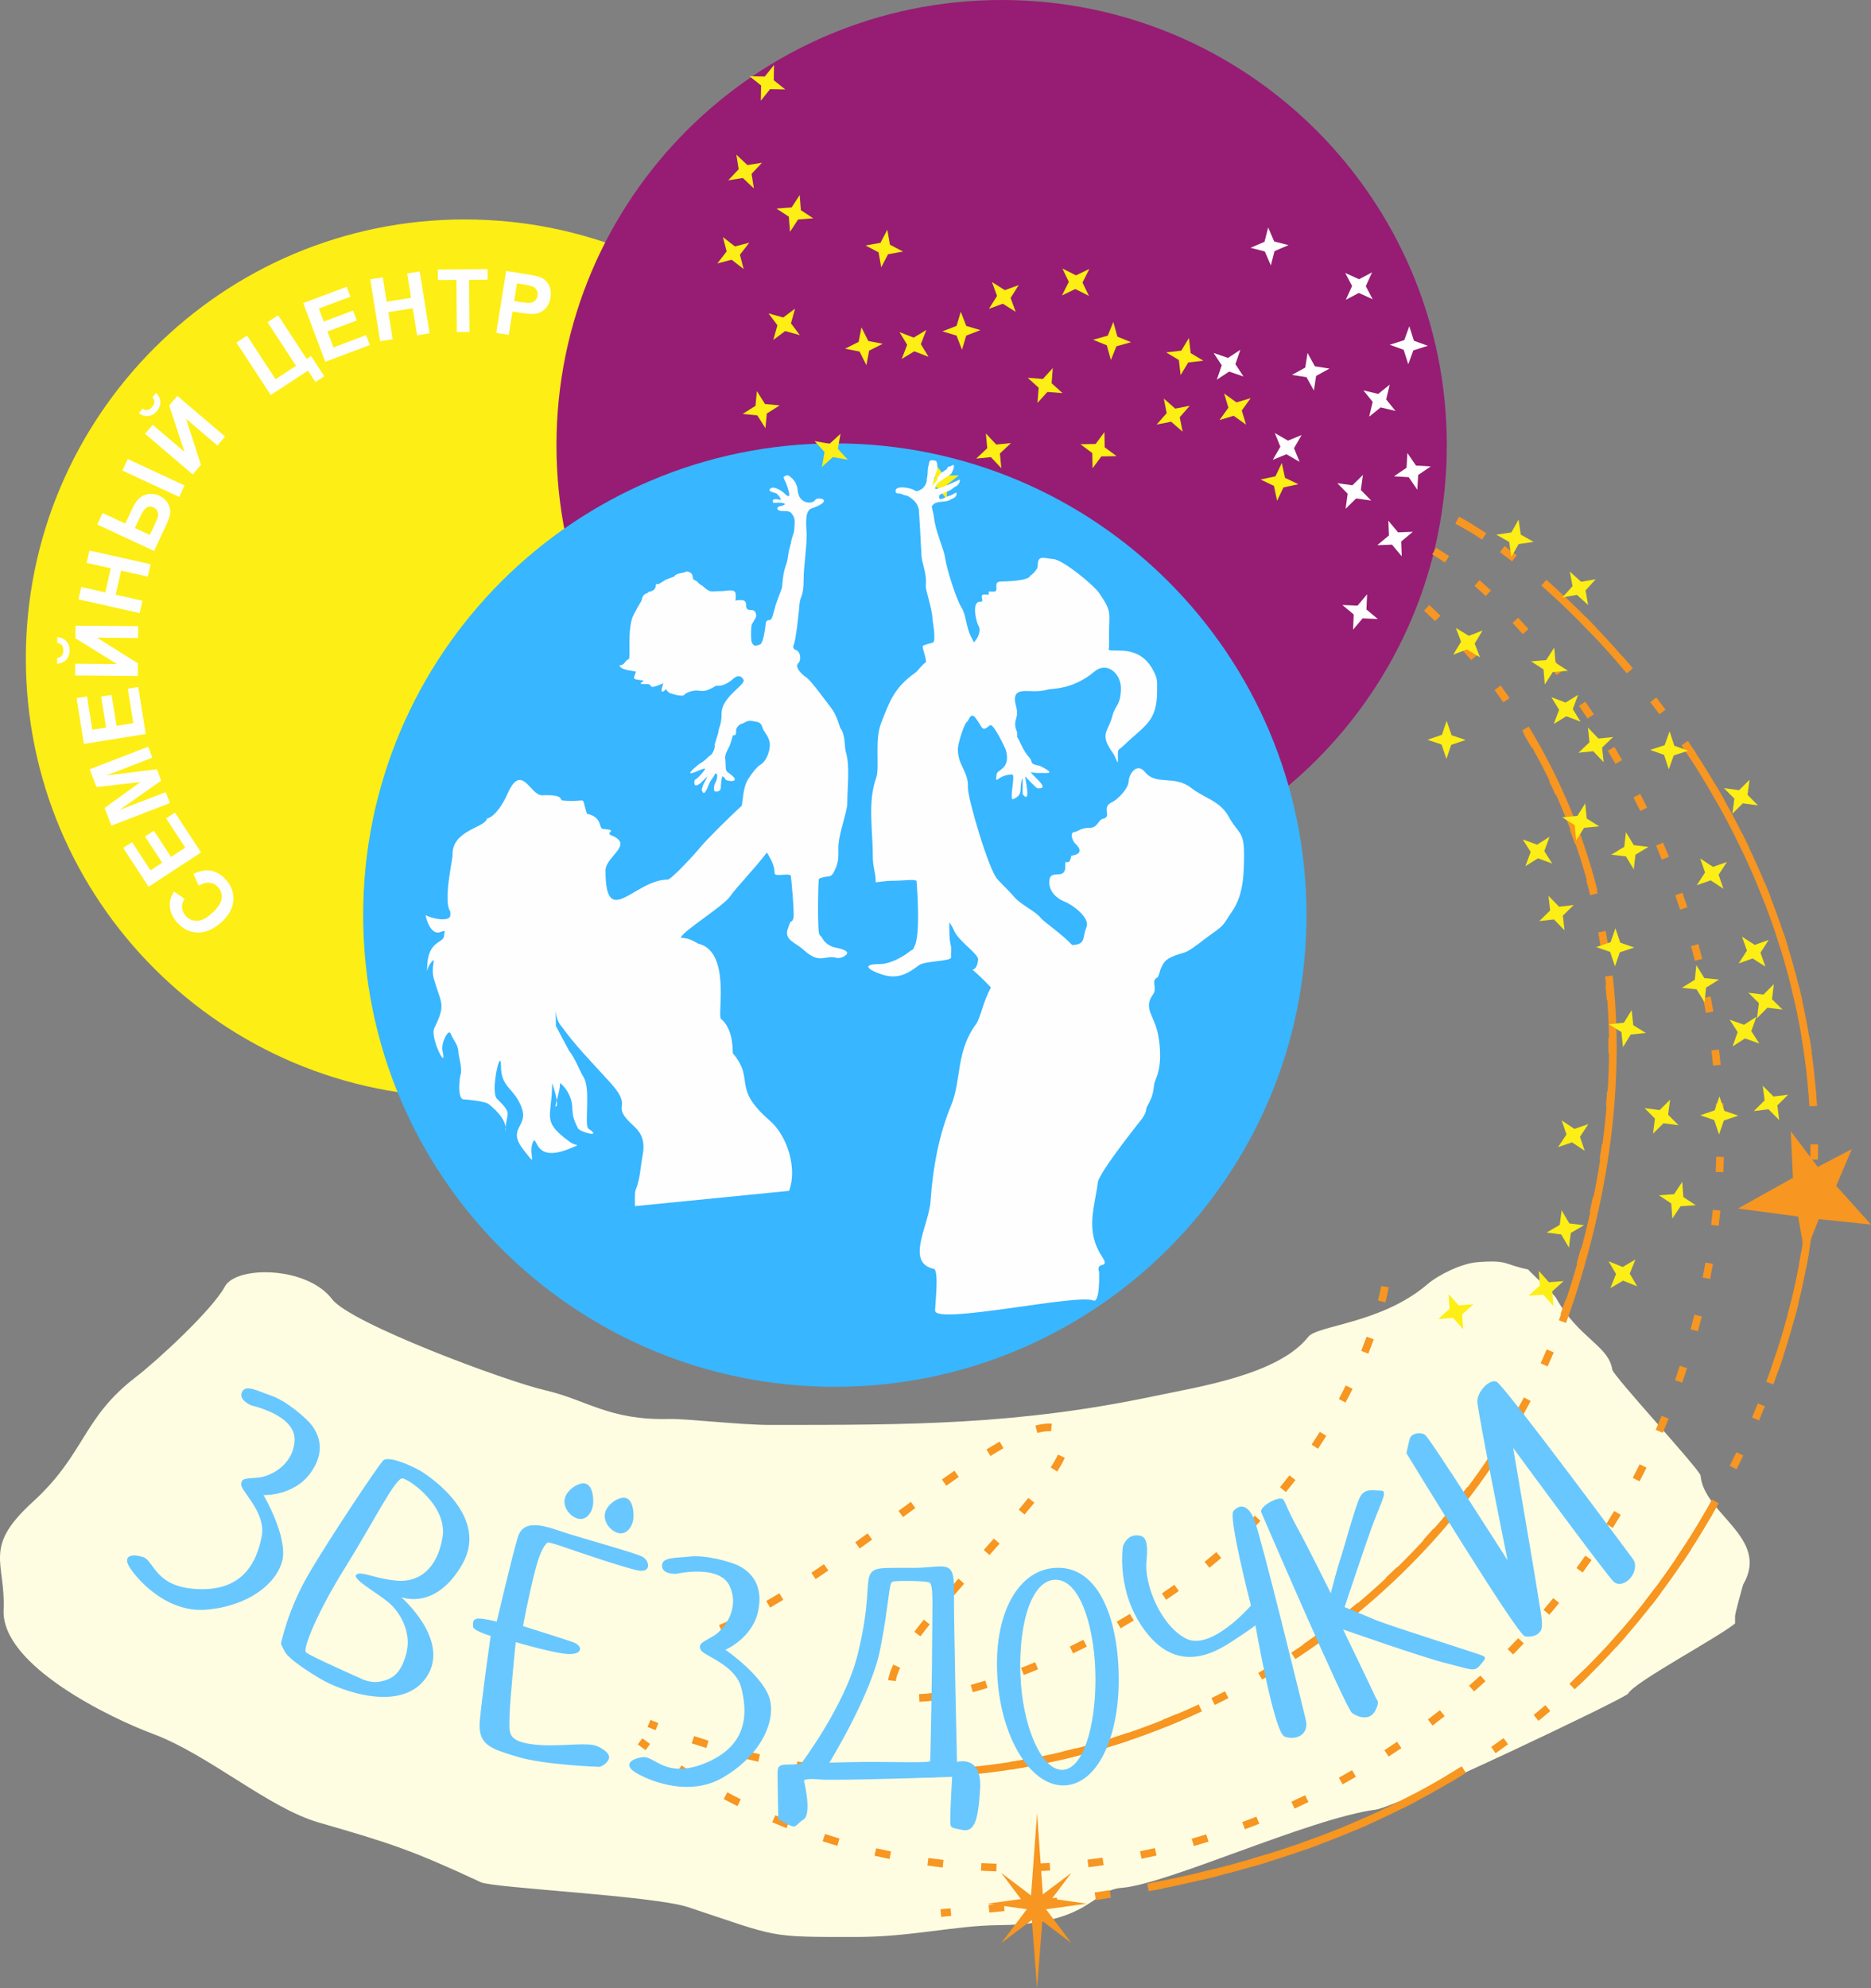 <?xml version="1.0" encoding="UTF-8"?> <svg xmlns="http://www.w3.org/2000/svg" xmlns:xlink="http://www.w3.org/1999/xlink" xmlns:xodm="http://www.corel.com/coreldraw/odm/2003" xml:space="preserve" width="3276.21mm" height="3481.3mm" version="1.1" style="shape-rendering:geometricPrecision; text-rendering:geometricPrecision; image-rendering:optimizeQuality; fill-rule:evenodd; clip-rule:evenodd" viewBox="0 0 68376.09 72656.42"><rect x="0" y="0" width="68376.09" height="72656.42" fill="#808080" stroke="none"/> <defs> <style type="text/css"> .fil8 {fill:#FEFEFE} .fil4 {fill:#38B6FF} .fil9 {fill:#68C7FF} .fil3 {fill:#961D73} .fil6 {fill:#F79621} .fil1 {fill:#FDEE15} .fil0 {fill:#FFFDE1} .fil7 {fill:white} .fil2 {fill:#FEFEFE;fill-rule:nonzero} .fil5 {fill:#F79621;fill-rule:nonzero} </style> </defs> <g id="Слой_x0020_1">  <g id="_2530408503344"> <path class="fil0" d="M63407.87 59323.46c-646.05,528.01 -3704.28,2153.33 -3908.72,2563.68 -78.83,158.19 -8430.28,4132.14 -9213.9,4235.98 -2437.09,323.32 -7656.5,2744.29 -9301.21,2859.96 -1063.13,74.58 -1153.86,1337.93 -4499.41,1363.71 -1574.01,12.14 -3190.5,431.63 -5192.93,431.63 -3281.23,0 -2784.72,22.71 -6148.35,-1090.93 -1256.27,-415.9 -7118.51,-699.42 -7568.11,-908.6 -2516.27,-1171.12 -3278.51,-1418.58 -5922.28,-2181.86 -1852.26,-534.7 -4029.2,-2485.3 -6079.8,-3246.45 -1479.16,-548.97 -5527.9,-2481.42 -5440.73,-4518.04 75.7,-1767.25 -775.18,-2272.59 1058.18,-3944.68 1928.3,-1758.57 1805.94,-3057.88 3768.53,-4564.81 788.78,-605.72 2795.6,-2456.17 3260.37,-3313.36 414.71,-765.06 2999.35,-746.89 3916.53,462.88 671.37,885.41 6355.47,2999.95 7783.19,3327.38 1522.73,349.17 2337.01,1107.5 4532.16,1050.47 608.17,-15.84 2610.7,218.12 3681.19,218.12 5130.67,0 9038.48,5.72 14115.39,-1066.86 1537.1,-324.72 4475.27,-768.55 5563.9,-2153.19 334.13,-425.11 2681.26,-485.45 4356.88,-1923.14 393.71,-337.9 1236.25,-758.54 1821.77,-804.27 1153.93,-89.93 949.17,82.08 1859.27,268.07 0,35.51 913.97,859.91 1017.71,1044.22 828.2,1470.9 1922.17,1739 2053.39,2612.27 35.86,238.73 3209.72,3660.89 3227.69,3877.54 116.61,1399.84 2542.75,2273.77 1560.02,3968.06 -16.08,27.7 -302.01,1076.49 -300.75,1159.44l0 272.81z"></path> <path class="fil1" d="M16981.41 8018.57c8857.03,0 16037,7180.01 16037,16037.03 0,8857.03 -7179.98,16037 -16037,16037 -8857.03,0 -16037.03,-7179.98 -16037.03,-16037 0,-8857.03 7180.01,-16037.03 16037.03,-16037.03z"></path> <path class="fil2" d="M7263.08 32361.01l-197.01 -425.28c233.6,-117.41 449.52,-157.14 647.69,-120.24 197.81,37.5 378.92,147.23 543.29,330.16 203.5,226.59 293.22,482.17 269.64,767.19 -23.89,284.64 -169.77,547.65 -438.39,788.92 -283.76,254.92 -570.25,379.65 -858.86,374.39 -288.72,-5.3 -540.49,-127.49 -755.05,-366.29 -187.46,-208.77 -277.76,-433.76 -271.24,-674.83 3.14,-143.33 55.85,-295.34 157.77,-457.2l386.77 267.68c-69.94,99.38 -102.03,204.09 -95.75,314.01 6.59,110.3 50.96,210.89 133.01,302.18 113.65,126.48 251.29,188.61 412.76,185.54 161.29,-2.2 343.38,-94.81 546.56,-277.42 215.01,-193.11 333.68,-369.96 355.44,-529.33 21.77,-160.14 -23.09,-301.83 -134.68,-426.08 -82.39,-91.64 -182.26,-144.59 -299.77,-158.02 -117.48,-13.46 -251.43,20.86 -402.15,104.61zm85.08 -1212.32l-1917.07 1254.91 -928.9 -1419.17 323.95 -212.05 674.72 1030.86 425.87 -278.64 -627.49 -958.59 324.02 -212.01 627.38 958.45 519.46 -339.96 -699.31 -1068.26 323.98 -212.15 953.39 1456.6zm-1138.44 -1803.91l-2137.35 825.72 -250.42 -648.24 1309.71 -946.34 -1604.04 184.59 -250.94 -649.67 2137.35 -825.79 154.52 400.02 -1682.14 651.59 1845.5 -228.69 160.66 415.83 -1520.61 1069.55 1683.22 -648.52 154.53 399.96zm-882.06 -2522.9l-2262.61 361.76 -267.82 -1674.71 382.31 -61.18 194.61 1216.61 502.47 -80.4 -180.93 -1131.22 382.31 -61.15 180.93 1131.32 613.05 -98.09 -201.62 -1260.84 382.37 -61.18 274.94 1719.08zm-2582.23 -2138.88l3.38 -432.05 1525.28 11.83 -1518.09 -939.93 3.63 -460.79 2291.22 17.79 -3.39 432.05 -1500.79 -11.62 1493.61 939.51 -3.52 460.93 -2291.32 -17.72zm-653.2 -1189.26l1.64 -214.42c141.27,13.36 252.34,64.43 332.18,151.91 79.92,87.69 119.58,200.46 118.49,338.6 -1.08,138.76 -42.49,250.97 -123.8,337.24 -81.14,86.26 -192.97,135.55 -334.48,146.78l1.74 -214.45c73.64,-6.91 129.9,-32.06 168.06,-76.57 38.2,-44.51 57.31,-109.46 57.97,-194.78 0.66,-84.76 -17.48,-149.99 -54.9,-195.06 -37.53,-45.17 -93.38,-71.12 -166.91,-79.25zm3011.46 -1090.34l-2235.65 -501.81 101.61 -452.73 880.49 197.57 197.68 -880.45 -880.56 -197.67 101.68 -452.77 2235.65 501.81 -101.61 452.73 -977.32 -219.37 -197.64 880.59 977.35 219.27 -101.68 452.84zm-1549.59 -3237.42l195.76 -420.78 829.77 386 260.78 -560.52c68.37,-146.92 147.69,-264.3 237.09,-351.47 89.37,-87.13 202.11,-142.39 338.67,-165.38 136.32,-22.43 271.73,-2.41 406.16,60.1 140.68,65.44 244.49,158.43 312.37,279.37 67.11,121.32 96.31,234.3 87.17,339.99 -8.51,105.45 -53.44,245.15 -134.19,418.76l-456.01 980.29 -2077.56 -966.37zm1922.2 382.27l190.25 -409.09c60.52,-130.08 96.55,-223.87 108.03,-281.46 11.3,-57.14 3.63,-116.58 -22.6,-177.62 -26.3,-61.11 -71.75,-106.28 -136.56,-136.49 -91.88,-42.73 -176.33,-41.96 -252.68,1.92 -76.53,44.37 -154.35,152.29 -233.78,323.01l-198.16 425.98 545.52 253.77zm-1004.35 -2355.36l195.69 -420.78 2077.56 966.44 -195.69 420.78 -2077.56 -966.44zm828.76 -1342.53l280.31 -328.8 1160.8 989.63 -558.63 -1695.89 298.94 -350.63 1743.67 1486.59 -280.31 328.69 -1142.17 -973.76 540.08 1679.94 -299.01 350.81 -1743.67 -1486.59zm264.16 -1330.85l139.11 -163.21c99.62,101.02 151.91,211.56 156.76,329.95 4.88,118.46 -37.18,230.32 -126.83,335.49 -89.96,105.55 -193.87,164.89 -311.63,178.77 -117.59,13.92 -235.03,-20.27 -350.56,-102.59l139.11 -163.21c60.97,42.1 120.17,58.98 178.07,49.39 57.87,-9.52 114.2,-47.02 169.63,-111.87 55.01,-64.57 83.02,-126.17 83.26,-184.8 0.28,-58.64 -25.71,-114.52 -76.91,-167.92zm3074.9 -2002.29l388.24 -254.15 1042.79 1593.05 747.03 -488.94 -1042.76 -1593.16 388.23 -254.05 1042.79 1593.09 160.63 -105.17 485.48 741.8 -323.95 212.01 -273.44 -417.67 -1360.18 890.29 -1254.88 -1917.11zm3247.33 702.62l-804.79 -2145.37 1588.03 -595.71 136 362.49 -1153.54 432.78 178.7 476.42 1072.65 -402.36 135.97 362.56 -1072.62 402.36 218.12 581.31 1195.44 -448.58 135.97 362.6 -1629.92 611.51zm2005.46 -750.41l-361.76 -2262.61 458.17 -73.25 142.49 891.06 891.13 -142.53 -142.49 -891.09 458.17 -73.25 361.86 2262.54 -458.17 73.29 -158.26 -989.07 -891.06 142.46 158.19 989.15 -458.28 73.32zm2802.44 -335.28l-14.68 -1904.03 -678.35 5.2 -3.07 -387.16 1817.73 -13.92 2.96 387.15 -675.31 5.2 14.68 1904.06 -463.96 3.49zm1439.92 28.18l361.86 -2262.58 732.62 117.2c277.59,44.34 456.36,84.38 537.11,120.48 124.04,54.9 220.66,146.01 289.94,273.79 69.28,127.7 89.58,281.64 60.69,461.73 -22.18,139.11 -66.13,251.46 -131.26,338.22 -65.75,86.65 -141.45,150.69 -227.54,192.62 -85.95,41.37 -170.64,64.53 -253.59,69.1 -112.39,4.22 -271.62,-10.01 -478.13,-43.08l-296.95 -47.37 -136.49 853.14 -458.28 -73.25zm758.96 -1806.95l-103.11 644.65 249.12 39.9c179.54,28.67 301.1,35.68 365.42,21.66 64.32,-13.95 117.69,-43.36 160.07,-88.84 42.31,-45.1 69.03,-100.84 79.81,-168.27 13.22,-82.63 -0.14,-154.49 -39.49,-215.85 -39.84,-61.5 -95.02,-104.82 -167.08,-130.39 -52.71,-18.73 -160.8,-41.51 -325.17,-67.71l-219.58 -35.16z"></path> <path class="fil3" d="M36604.93 0c8985.08,0 16268.86,7283.82 16268.86,16268.83 0,8985.04 -7283.78,16268.83 -16268.86,16268.83 -8985.04,0 -16268.83,-7283.78 -16268.83,-16268.83 0,-8985.01 7283.78,-16268.83 16268.83,-16268.83z"></path> <path class="fil4" d="M30509.19 16200.84c9519.78,0 17237.04,7717.22 17237.04,17236.97 0,9519.78 -7717.26,17237.04 -17237.04,17237.04 -9519.75,0 -17237.01,-7717.26 -17237.01,-17237.04 0,-9519.75 7717.26,-17236.97 17237.01,-17236.97z"></path> <path class="fil5" d="M53813.3 19164.93c-162.38,-97.63 -325.55,-189.86 -493.06,-278.53l-129.62 247.38c162.69,85.98 321.61,175.88 479.35,270.79l143.33 -239.64zm-19419.11 50877.48l369.12 -32.79 -24.42 -278.25 -369.61 32.79 24.91 278.25zm1760.91 -157.67l556.82 -53.16 -27.38 -277.97 -554.76 53.09 25.32 278.04zm1947.91 -200.78c185.4,-21.07 370.8,-43.18 555.91,-66.42l-34.64 -277.07c-184.39,22.81 -368.88,45.1 -553.44,66.07l32.16 277.41zm1943.16 -254.25c184.63,-27.31 369.01,-55.78 553.4,-84.97l-43.85 -275.74c-183.51,28.92 -367.06,57.28 -550.78,84.41l41.23 276.3zm1933.71 -324.37c183.51,-34.64 366.64,-70.25 549.74,-107.12l-55.43 -273.75c-182.08,36.59 -364.24,72.21 -546.74,106.6l52.43 274.28zm1918.75 -406.3c181.84,-43.11 363.33,-87.1 544.61,-132.59l-68.44 -270.82c-180.03,45.38 -360.4,88.98 -540.98,131.75l64.81 271.66zm1897.54 -498.57c179.54,-51.87 358.66,-105.83 537.25,-160.84l-82.46 -266.85c-177.31,54.59 -354.92,107.93 -533.13,159.48l78.34 268.21zm1868.94 -599.93c176.36,-62.19 352.27,-125.89 527.52,-191.08l-97.98 -261.58c-173.82,64.56 -347.98,127.84 -522.91,189.44l93.38 263.22zm1831.37 -708.73c171.55,-72.8 345.65,-145.88 514.86,-223.42l-114.62 -254.64c-170.22,73.43 -339.26,148.77 -510.08,221.29l109.84 256.77zm1782.85 -823.53c167.15,-83.89 334.06,-169.39 499.23,-257.08l-131.44 -246.44c-163.63,86.68 -328.55,171.2 -493.96,254.33l126.17 249.2zm1723.79 -942.37c159.97,-94.95 323.84,-191.29 480.18,-291.54l-148.77 -236.5c-153.37,99.55 -317.08,194.64 -474.74,288.19l143.33 239.85zm1652.28 -1062.57c153.45,-107.61 306.09,-215.81 457.65,-326.11l-165.1 -225.3c-149.64,109.11 -300.58,215.92 -452.21,322.13l159.65 229.28zm1570.21 -1182.63c145.07,-118.35 288.72,-237.76 431.45,-358.93l-181.25 -212.43c-141.45,119.99 -283.77,238.28 -427.51,355.41l177.31 215.96zm1476.48 -1297.12c135.55,-129.1 270.06,-258.96 403.16,-390.68l-197.08 -197.89c-131.78,130.39 -264.89,259.03 -399.22,386.84l193.14 201.72zm1373.86 -1404.55c126.03,-138.38 249.54,-278.91 372.75,-419.77l-210.76 -183.27c-121.98,139.56 -244.35,278.6 -369.12,415.69l207.13 187.35zm1265.44 -1503.2c115.53,-147.24 228.51,-296.46 341.08,-445.96l-223.63 -167.26c-111.41,148.04 -223.25,295.8 -337.62,441.5l220.17 171.72zm1153.44 -1590.82c104.4,-155.3 207.27,-311.56 308.67,-468.92l-235.17 -150.62c-100.53,155.71 -202.28,310.52 -305.7,464.28l232.21 155.26zm1040 -1665.89c94.01,-161.82 185.61,-325.1 276.65,-488.55l-244.59 -134.92c-90.03,161.89 -180.83,323.6 -273.86,483.78l241.8 139.7zm928.55 -1730.49c83.37,-167.43 165.03,-335.98 245.32,-504.88l-252.65 -119.05c-79.6,167.36 -160.42,334.13 -243.06,500.03l250.38 123.9zm820.87 -1783.79c72.73,-172.25 144.24,-344.46 214.98,-517.47l-258.93 -104.96c-70.29,172 -141.38,343.24 -213.69,514.4l257.64 108.03zm711.66 -1830.39c61.77,-176.71 122.12,-353.98 180.44,-531.98l-266.04 -85.25c-57.63,175.98 -117.34,351.29 -178.45,526.09l264.06 91.15zm582.53 -1876.99c48.17,-180.83 95.02,-361.37 140.47,-542.83l-271.17 -66.83c-45.1,180.1 -91.6,359.35 -139.42,538.75l270.12 70.91zm440.31 -1915.5c34.11,-183.97 66.8,-367.65 98.19,-552.07l-275.6 -45.73c-31.08,183.09 -63.49,365.28 -97.39,547.82l274.8 49.98zm288.54 -1944.14c19.95,-186.27 37.92,-372.54 53.51,-559.23l-278.39 -22.32c-15.42,184.56 -33.31,368.7 -53.02,552.88l277.9 28.67zm130.11 -1962.03c4.15,-187.28 7.26,-374.39 7.26,-561.63l-279.23 0.98c0,185.26 -3.1,370.3 -7.25,555.39l279.23 5.27zm-32.47 -1965.77c-11.06,-187.04 -24,-373.59 -39.17,-560.27l-278.25 23.72c15.04,184.63 27.8,369.19 38.68,554.17l278.74 -17.61zm-194.78 -1956.04c-25.64,-184.28 -52.36,-373.03 -85.04,-556.09l-275.25 47.37c33.49,178.35 58.81,367.97 83.86,548.34l276.44 -39.63zm-353.63 -1934.06c-41.13,-182.67 -84.34,-364.55 -129.31,-546.35l-270.96 67.84c44.44,179.99 87.24,359.95 127.98,540.88l272.29 -62.37zm-505.93 -1899.35c-55.25,-178.87 -112.46,-356.77 -171.03,-534.56l-265.03 88.43c58.11,176.08 114.87,352.2 169.53,529.4l266.53 -83.26zm-649.33 -1854.56c-68.02,-174.34 -138.31,-348.26 -210.55,-520.82l-257.29 108.48c71.26,170.75 140.85,342.54 208.07,514.89l259.77 -102.55zm-782.92 -1802.31c-80.82,-168.73 -162.86,-336.47 -246.58,-503.76l-249.55 125.33c82.99,166.11 164.43,332.42 244.59,499.86l251.53 -121.42zm-905.98 -1742.91c-92.19,-162.69 -185.29,-324.47 -279.86,-485.8l-240.65 141.86c93.94,160.04 186.2,320.7 277.73,482.14l242.78 -138.2zm-1019.35 -1678.38c-102.24,-156.55 -205.42,-312.82 -310.8,-467.21l-230.57 157.53c103.88,153.55 206.4,307.83 307.83,463.06l233.53 -153.37zm-1123.93 -1610.18c-111.9,-149.68 -224.36,-299.53 -339.26,-446.87l-220.35 171.55c113.23,146.92 225.23,294.47 336.3,443.03l223.31 -167.71zm-1221.07 -1537.35c-120.62,-142.81 -242.85,-284.29 -365.88,-425.11l-209.95 184.28c122.05,139.56 243.27,279.96 362.91,421.58l212.92 -180.76zm-1313.27 -1459.39c-130.28,-134.43 -260.25,-268.76 -392.11,-401.7l-197.75 197.26c130.63,131.75 259.1,264.68 388.17,397.79l201.69 -193.35zm-1404.38 -1373.19c-138.38,-126.17 -277.66,-250.73 -418.16,-374.46l-184.07 209.95c139.04,122.57 277.07,245.92 414.05,370.83l188.19 -206.33zm-1499.64 -1270.71c-147.76,-115.46 -297.37,-228.2 -448.13,-339.79l-165.58 224.99c148.88,109.95 296.39,221.4 442.2,335.29l171.51 -220.49z"></path> <path class="fil5" d="M53318.43 18886.81c152.71,79.98 313.38,170.47 480.29,270.65 166.32,99.9 339.51,209.6 517.79,328.34l-153.87 232.42c-177.79,-118.46 -347.18,-225.82 -506.94,-321.82 -165.48,-99.34 -321.44,-187.25 -466.09,-263.04l128.82 -246.54zm3605.49 2672.96c459.39,419.87 930.44,878.29 1403.96,1372.74 445.89,465.22 895.24,963.23 1340.89,1491.69l-212.74 180.13c-443.42,-525.84 -888.65,-1019.32 -1328.86,-1478.75 -472.86,-493.61 -939.3,-947.84 -1390.95,-1360.67l187.7 -205.14zm4778.78 5552.14c1245.25,1841.62 2377.16,3940.18 3222.28,6257.25 736.6,2019.66 1255.22,4204.76 1440.52,6529.32l-278.25 21.77c-183.23,-2298.92 -696,-4459.44 -1424.16,-6456.11 -836.29,-2292.68 -1957.5,-4371.04 -3191.62,-6196.17l231.23 -156.06zm4711.28 15795.16c-58.81,1250.24 -217.87,2534.48 -492.57,3848.48 -261.51,1250.34 -628.22,2529.25 -1113.6,3833.27l-260.78 -97.11c479.87,-1289.13 842.64,-2554.4 1101.57,-3792.88 271.73,-1299.84 429.08,-2569.4 487.12,-3804.77l278.25 13.01zm-3866.41 12486.55c-733.29,1269.77 -1524.86,2425.47 -2362.37,3477.34 -837.69,1052.35 -1722.15,2001.45 -2640.56,2857.8l-189.86 -204.02c908.11,-846.79 1783.09,-1785.74 2612.2,-2827.28 829.53,-1041.82 1613.36,-2186.22 2339.46,-3443.54l241.14 139.7zm-8978.52 9385c-1749.6,1096.62 -3597.26,1976.23 -5510.22,2678.26 -1912.71,701.86 -3892.47,1227.32 -5906.33,1615.13l-52.46 -273.79c1998.87,-384.92 3964.11,-906.54 5862.8,-1603.31 1898.3,-696.62 3729.04,-1567.8 5458.91,-2651.96l147.31 235.66z"></path> <path class="fil5" d="M52959.71 20324.5c-157,-108.2 -314.36,-209.29 -478.3,-306.71l-141.17 241.14c158.33,93.52 310.38,191.75 461.8,296.15l157.67 -230.57zm-29653.03 43417.34l286.66 211.04 163.6 -226.42 -283 -208.21 -167.26 223.59zm1446.06 1003.73c157.42,101.44 316.41,200.85 476.38,298.34l144.31 -239.11 -234.69 -144.9 -235.77 -149.89 -150.24 235.56zm1696.48 994.2c165.51,87.8 331.83,174.2 499.47,257.78l123.72 -250.38 -230.67 -116.96 -262.56 -137.68 -129.97 247.24zm1773.92 848.29c172.25,73.77 345.61,144.86 519.71,214.21l102.24 -259.97 -269.01 -108.73 -244.24 -102.76 -108.69 257.25zm1840.3 692.44c177.86,58.7 357.23,113.54 536.45,167.99l79.98 -267.54c-176.96,-53.89 -354.02,-108.03 -529.68,-166l-86.75 265.56zm1895.06 528.49c182.57,42.21 365.49,82.25 549.04,120.06l55.25 -273.79c-181.32,-37.36 -361.93,-76.84 -542.27,-118.6l-62.02 272.32zm1933.99 359.81c185.64,25.57 371.25,50.12 557.48,71.23l30.35 -277.59c-184,-21.18 -367.24,-45.24 -550.72,-70.53l-37.11 276.89zm1956.73 188.85c187.53,9.52 375.05,17.34 562.75,22.78l5.62 -279.26c-184.73,-7.39 -368.87,-13.05 -553.68,-22.39l-14.69 278.88zm1966.74 18.87c187.11,-5.41 374.32,-15.07 561.25,-25.22l-16.15 -278.88c-184.81,10.12 -369.85,19.6 -554.83,25.01l9.73 279.09zm1960.85 -147.58c186.06,-21.45 371.7,-46.12 557.17,-72.07l-39.59 -276.44c-183.41,25.6 -366.89,50.06 -550.89,71.23l33.31 277.28zm1941.59 -309.19c183.72,-36.77 366.54,-76.11 549.39,-117.06l-62.02 -272.36c-180.76,40.46 -361.62,79.46 -543.29,115.81l55.91 273.61zm1910.24 -464.45c180.1,-51.45 359.28,-104.89 538.26,-160.21l-83.47 -266.57c-177.06,54.73 -354.26,107.54 -532.47,158.43l77.68 268.35zm1867.68 -612.8c175.49,-65.4 350.14,-132.27 524.24,-201.3l-103.91 -259.28c-172.18,68.44 -345.19,134.54 -518.8,199.14l98.47 261.44zm1815.08 -753.87c169.88,-78.62 339.33,-158.01 507.5,-240.23l-123.38 -250.56c-166.49,81.34 -334.24,159.9 -502.37,237.75l118.25 253.03zm1753.37 -887.53c163.35,-91.08 327.05,-182.5 488.38,-277.14l-141.86 -240.65c-159.9,93.48 -321.61,184.18 -483.39,274.35l136.88 243.44zm1682.46 -1013.7c156.86,-102.1 312.05,-206.71 466.86,-312.02l-157.84 -230.36c-153.24,104.02 -306.79,207.72 -462.04,308.81l153.03 233.57zm1605.06 -1133.66c148.91,-113.51 296.53,-228.41 443.17,-344.84l-174.51 -218.19c-145.14,115.18 -291.19,229.03 -438.53,341.32l169.88 221.71zm1519.35 -1246.33c140.08,-124 279.61,-248.78 417.12,-375.82l-190 -204.69c-136.32,125.5 -274.31,249.13 -413,372.05l185.89 208.45zm1425.24 -1351.6c131.29,-133.35 260.43,-268.9 389.18,-404.77l-203.54 -191.33c-127.42,134.54 -255.23,268.59 -385.2,400.62l199.56 195.48zm1324.92 -1451.33c121.04,-142.77 240.79,-286.66 358.86,-431.87l-217.21 -175.63c-117.03,143.71 -235.35,286.03 -355.27,427.37l213.62 180.13zm1216.75 -1543.52c109.84,-151.25 219.96,-303.05 326.49,-456.71l-229.9 -158.64c-105.41,152.12 -214.42,302.32 -323.18,452.1l226.59 163.25zm1100.17 -1627.34c99.24,-158.78 196.38,-318.75 292.27,-479.59l-240.48 -142.18c-94.91,159.1 -190.91,317.39 -289.14,474.43l237.34 147.34zm978.16 -1705.02c86.4,-165.76 173.4,-332.25 255.89,-500l-250.87 -122.82c-82.88,165.72 -167.5,330.19 -253.1,494.52l248.08 128.29zm847.8 -1772.49c74.3,-171.76 146.89,-344.39 217.56,-517.72l-259.1 -104.4c-69.69,171.55 -141.69,342.16 -215.26,512.07l256.8 110.05zm712.11 -1831.3c61.43,-176.92 120.13,-354.78 177.79,-532.89l-266.04 -84.94c-57,176.19 -115.11,352.03 -175.81,526.92l264.06 90.9zm575.69 -1878.88c48.24,-180.79 95.75,-361.76 140.85,-543.42l-271.49 -66c-44.37,179.96 -91.7,359.18 -139.53,538.23l270.16 71.19zm445.96 -1912.5c36.28,-183.55 69.87,-367.65 102.83,-551.87l-275.11 -48.31c-32.65,182.4 -65.89,364.76 -101.82,546.56l274.1 53.61zm310.55 -1939.92c23.44,-185.71 43.99,-372.4 63.1,-558.63l-278.08 -27.03c-17.96,183.55 -39.17,368.53 -62.26,551.48l277.24 34.19zm169.39 -1958.2c9.17,-186.93 16.25,-373.62 21.94,-560.76l-279.23 -7.57c-5.69,185.33 -12.7,370.3 -21.77,555.53l279.05 12.8zm24.59 -1964.9c-4.61,-187.11 -11.48,-373.79 -19.64,-560.86l-279.05 13.05c8.16,185.33 14.86,370.27 19.46,555.77l279.23 -7.95zm-121.14 -1961.2c-18.07,-185.92 -37.95,-373.2 -61.29,-558.53l-277.07 34.78c22.43,183.51 42.63,368 60.45,552l277.9 -28.25zm-265.7 -1947.14c-32.34,-184.39 -66.38,-368 -101.93,-551.73l-274.14 53.75c35.23,182.22 69.1,364.1 101.12,546.95l274.94 -48.97zm-407.07 -1922.2c-45.42,-181.6 -92.26,-362.84 -141.51,-543.49l-269.15 74.4c49.32,178.28 95.16,358.38 140.02,537.88l270.65 -68.79zm-543.11 -1887.77c-57.63,-178.04 -118.01,-355.24 -179.43,-531.98l-263.57 92.37c60.76,175.04 120.55,350.53 177.62,526.75l265.38 -87.13zm-673.57 -1845.32c-70.18,-173.5 -142.11,-346.06 -215.57,-518.31l-256.63 110.23c72.73,170.43 143.89,341.49 213.41,513.32l258.79 -105.24zm-797.61 -1794.74c-80.65,-168.27 -164.85,-337.17 -250.14,-503.07l-248.36 127.67c83.92,164.54 167.47,330.92 247.31,497.42l251.18 -122.02zm-915.86 -1737.5c-91.56,-162.76 -187.39,-324.47 -282.86,-485.17l-239.67 143.54c94.67,158.68 189.34,319.03 279.89,480.01l242.64 -138.38zm-1029.26 -1673c-103.25,-155.99 -208.07,-311.11 -314.46,-465.08l-229.59 159.13c105.31,152.33 209.15,305.95 311.32,460.34l232.73 -154.39zm-1139.69 -1599.96c-113.47,-148.7 -229.24,-295.97 -345.92,-442.16l-218.05 174.48c115.36,144.9 229.91,290.46 342.3,437.73l221.67 -170.05zm-1251.42 -1515.48c-124.91,-139.98 -251.5,-277.52 -379.1,-415.09l-203.19 191.71c126.66,134.57 251.18,272.04 374.32,409.9l207.96 -186.51zm-1372.04 -1409.58c-137.16,-128.19 -276.37,-254.53 -417.78,-377.98l-183.23 210.83c139.04,121.42 275.78,245.57 410.66,371.63l190.35 -204.48z"></path> <path class="fil5" d="M52640.4 22496.25c-134.26,-131.33 -269.92,-260.08 -407.63,-387.71l-189.34 205.35c135.66,125.92 269.5,252.79 401.84,382.23l195.13 -199.87zm-28975.73 40608.44l294.09 118.21 102.24 -259.9 -290.43 -116.82 -105.9 258.51zm1613.84 597.63c177.55,59.16 356.84,116.82 535.79,171.24l80.16 -267.51c-174.83,-58.29 -352.93,-110.5 -528.35,-168.97l-87.59 265.24zm1889.2 545.38c181.94,44.3 363.85,87.41 546.67,128.02l59.54 -272.95c-180.93,-40.08 -360.96,-82.84 -541.05,-126.69l-65.16 271.62zm1925.41 393.57c184.84,30.42 370.55,58.22 556.02,84.24l36.94 -276.93c-182.67,-24.49 -366.64,-53.19 -548.59,-83.12l-44.37 275.81zm1951.5 238.7c186.62,15.24 373.06,28.15 559.92,39.66l16.32 -278.88c-185.05,-11.41 -369.68,-24.07 -554.48,-39.14l-21.77 278.36zm1964.06 82.71c187.28,0.17 374.18,-1.47 561.35,-5.02l-6.1 -279.19c-185.36,3.56 -370.34,5.16 -555.74,5.02l0.49 279.19zm1964.34 -72.97c186.72,-14.48 372.85,-30.9 559.23,-49.04l-28.05 -277.94c-184.56,17.96 -368.87,34.25 -553.75,48.62l22.57 278.36zm1952.48 -226.42c184.98,-28.88 369.19,-59.82 553.58,-92.26l-49.32 -275.01c-182.57,32.16 -365.07,62.86 -548.31,91.5l44.06 275.78zm1928.86 -376.55c182.26,-42.87 363.5,-87.97 544.92,-134.4l-70.08 -270.37c-179.61,45.94 -359.21,90.66 -539.66,133.11l64.81 271.66zm1894.5 -522.46c178.18,-56.37 357.29,-114.24 533.87,-175.42l-91.53 -263.92c-174.17,60.66 -351.58,117.66 -527.45,173.33l85.11 266.01zm1849.54 -663.49c173.75,-69.24 347.49,-141.17 519.36,-214.98l-110.82 -256.49c-169.66,72.97 -341.42,144.03 -512.94,212.36l104.4 259.1zm1794.91 -799.39c167.99,-83.05 335.39,-166.81 501.81,-253.07l-128.96 -247.69c-164.43,85.04 -329.63,167.75 -495.53,249.86l122.68 250.9zm1731.47 -930.65c161.4,-94.88 321.54,-190.91 481.09,-288.79l-146.61 -237.72c-158.26,96.83 -316.83,192.16 -476.8,286.2l142.32 240.3zm1657.41 -1055.35c154.11,-106.18 306.44,-214.31 458.59,-323.35l-163.46 -226.42c-150.76,108.03 -301.76,215.15 -454.48,320.39l159.34 229.38zm1574.92 -1174.79c146.05,-116.99 290.84,-236.53 434,-357.05l-180.76 -212.95c-141.59,118.98 -284.43,237.2 -428.73,352.79l175.49 217.21zm1484.05 -1289.13c136.25,-128.3 271.49,-257.18 405.33,-388.03l-195.79 -199.28c-132.66,129.73 -266.6,257.5 -401.66,384.61l192.13 202.7zm1382.37 -1396.53c126.45,-138.03 251.04,-277.17 374.91,-417.5l-209.95 -184.25c-122.71,139.04 -246.16,276.89 -371.46,413.73l206.5 188.01zm1272.28 -1497.79c115.81,-147.24 229.77,-296.22 342.23,-446l-224.47 -166.25c-110.82,147.93 -223.63,294.86 -337.93,440.17l220.17 172.07zm1152.39 -1592.04c104.16,-155.5 205.98,-313.34 306.19,-471.5l-236.5 -148.63c-98.82,156.1 -199.49,312.12 -302.25,465.57l232.56 154.56zm1023.64 -1678.97c90.62,-163.91 179.61,-328.17 267.09,-493.72l-247.38 -129.66c-86.58,164.05 -174.76,326.63 -264.47,488.94l244.77 134.43zm884.85 -1755.5c77.26,-170.57 152.22,-341.74 226.04,-513.84l-256.94 -109.32c-73.15,170.4 -147.38,339.79 -223.91,508.75l254.81 114.41zm738.17 -1822.12c63.07,-176.26 124.84,-353.88 183.13,-531.74l-265.7 -86.09c-59.61,175.25 -118.32,350.15 -180.69,524.45l263.25 93.38zm594.49 -1871.55c51.21,-179.96 101.02,-360.26 149.33,-541.02l-269.98 -71.37c-47.93,178.98 -97.32,357.75 -148.04,536.03l268.7 76.36zm482.73 -1903.09c40.43,-182.75 79.25,-365.6 116.61,-548.97l-273.93 -54.9c-36.8,181.66 -75.48,362.84 -115.46,543.88l272.78 60zm363.85 -1930.15c28.29,-185.12 55.25,-370.06 80.4,-555.53l-276.93 -36.31c-24.97,183.76 -51.69,366.92 -79.74,550.22l276.26 41.62zm232.87 -1950.6c15.52,-186.51 29.06,-372.99 40.85,-559.85l-278.74 -17.02c-11.9,184.98 -25.15,369.71 -40.5,554.45l278.39 22.43zm90.66 -1963.12c1.29,-187.28 0.49,-374.14 -1.74,-561.35l-279.23 4.01c2.23,185.36 3.03,370.44 1.74,555.88l279.23 1.47zm-62.13 -1964.86c-13.36,-186.65 -28.6,-373.93 -46.99,-560.17l-277.9 27.91c17.72,184.18 33.07,368.63 46.32,553.19l278.57 -20.93zm-223.14 -1953.8c-29.37,-185.05 -60.45,-369.78 -94.18,-554.1l-274.59 51.28c34.11,181.59 64.08,364.86 92.99,547.33l275.78 -44.51zm-389.74 -1927.29c-43.95,-181.25 -91.95,-364.86 -142.42,-544.4l-269.01 75.38c50.3,176.19 97.25,358.31 140.44,536.45l271 -67.43zm-558.63 -1886.27c-60.76,-176.75 -123.76,-354.64 -190.38,-529.26l-261.09 99.1c63.55,173.85 127.49,346.86 187.77,522.04l263.71 -91.88zm-725.68 -1828.51c-76.95,-170.47 -155.3,-341.63 -237.51,-509.66l-251.18 122.26c82.04,164.12 158.82,335.63 234.37,503l254.33 -115.6zm-888.23 -1755.18c-92.3,-163.11 -186.23,-325.2 -282.61,-485.87l-239.32 144.13c95.26,158.71 188.01,318.75 279.16,479.76l242.78 -138.03zm-1043.77 -1667.14c-106.46,-154.28 -215.26,-307.1 -325.9,-458.42l-225.13 165.41c109.49,148.7 216.55,300.19 321.44,452.21l229.59 -159.2zm-1192.12 -1564.97c-121,-143.65 -243.02,-285.4 -367.24,-426.22l-208.8 185.5c122.47,138.52 242.46,278.36 361.55,419.73l214.49 -179.01z"></path> <path class="fil5" d="M55866.13 26549.31c533.38,875.43 1034.7,1837.37 1474.8,2885.18 401.21,955.03 752.58,1982.54 1032.57,3082.16l-270.65 68.79c-276.44,-1085.73 -623.37,-2100.24 -1019.39,-3042.95 -435.5,-1036.76 -930.02,-1986.14 -1455.17,-2848.03l237.83 -145.14zm3072.18 9099.87c193.63,1766.24 200.46,3681.47 -43.22,5744.38 -223.07,1887.6 -656.27,3900.49 -1348.39,6038.26 -49.15,152.15 -101.02,304.8 -154.46,457.41 -56.58,161.5 -110.68,311.22 -162.79,452.21l-261.93 -96c58.32,-157.77 112.91,-308.28 161.82,-447.92 52.04,-148.53 103.01,-298.76 152.15,-450.85 685.95,-2118.55 1115.35,-4114 1336.5,-5985.76 241.21,-2042.05 234.62,-3936.35 43.22,-5682.22l277.1 -29.51zm-3241.08 16026.85c-995.28,1792.02 -2211.4,3449.26 -3604.65,4941.33 -1414.88,1515.27 -3013.86,2861.6 -4751.19,4007.4l-152.71 -232.42c1717.44,-1132.65 3299.2,-2464.75 4699.88,-3964.85 1378.84,-1476.65 2581.68,-3115.51 3565.41,-4886.7l243.27 135.24zm-11772.97 10857.81c-2176.28,1013.25 -4499.17,1734.67 -6899.49,2115.79 -2318.28,368.11 -4708.28,418.51 -7107.7,108.06l34.95 -276.09c2372.8,307.1 4736.33,257.18 7029.04,-106.91 2372.45,-376.76 4670.54,-1090.79 6825.44,-2094.06l117.76 253.21z"></path> <path class="fil5" d="M50627.4 47593.32c47.26,-184.25 90.31,-367.55 125.43,-554.03l0.49 -4.01 -1.57 9.03 1.43 -7.19 -275.46 -46.53 1.43 -6.8 -2.23 12.07 0.56 -3.49c-34.29,178.98 -75.1,354.29 -120.55,531.39l270.47 69.55zm-24240.03 12045.09c173.01,-73.85 345.02,-151.49 514.47,-233.25l-121.7 -251.32c-165.93,79.74 -333.82,155.68 -503.14,227.88l110.37 256.7zm1756.33 -894.51c161.82,-93.87 323.29,-189.37 482.66,-287.18l-145.95 -238.17c-157.6,96.83 -317.43,191.29 -477.39,284.04l140.68 241.31zm1663.52 -1042.86c155.36,-103.77 309.82,-208.59 464.17,-313.69l-157.98 -230.43c-152.82,105.24 -307.1,208.91 -461.42,311.84l155.22 232.28zm1609.97 -1117.02l454.2 -326.56 -163.77 -226.31 -452.91 325.76 162.48 227.12zm1583.57 -1149.08l450.95 -329.46 -164.47 -225.75c-149.5,110.75 -300.89,219.82 -451.23,329.56l164.75 225.65zm1582.03 -1145.45c151.56,-107.43 303.58,-214.1 456.04,-320.21l-159.17 -229.56c-153.3,106.6 -306.02,213.9 -458.35,321.82l161.47 227.95zm1614.26 -1086.81c157.18,-97.01 314.88,-191.96 475.44,-283.27l-137.89 -242.92c-163.46,93.38 -323.95,189.65 -484.16,288.51l146.61 237.69zm1712.67 -840.9c163.6,-44.23 333.82,-76.04 503.94,-62.96l24.73 -278.18c-205.17,-15.45 -402.01,17.62 -599.58,70.95l70.92 270.19zm755.05 787.18c-78.27,164.47 -168.55,318.61 -265.56,472.54l235.87 149.64c102.66,-162.76 198.65,-326.98 281.36,-500.94l-251.67 -121.25zm-1081.72 1585.38c-116.33,144.34 -234.09,287.25 -352.94,429.71l214.25 179.29c119.99,-143.64 238.66,-288.02 356.07,-433.69l-217.38 -175.32zm-1262.13 1485.23l-369.26 418.51 209.12 185.08 369.96 -419.14 -209.81 -184.46zm-1294.54 1465.67c-122.89,140.3 -245.74,280.56 -367.48,421.9l211.28 182.61 366.33 -420.57 -210.13 -183.93zm-1267.19 1497.3c-116.85,146.64 -232.87,294.23 -345.19,444.47l223.66 167.26c111.17,-147.83 224.88,-293.11 340.06,-437.73l-218.53 -173.99zm-1113.18 1641.43c-86.58,181.25 -160.63,371.49 -187.94,571.61l277.41 32.61c22.19,-165.17 91.46,-334.87 162.86,-484.33l-252.34 -119.89zm952.56 1360.67c189.34,-7.15 381.99,-25.43 569.52,-52.29l-39.1 -276.58c-179.01,25.6 -361.93,42.97 -542.62,49.81l12.21 279.05zm1951.71 -348.96c179.78,-48.8 363.36,-102.59 540.56,-159.86l-84.45 -266.18c-176.12,54.42 -352.69,108.55 -530.66,156.86l74.54 269.18zm1865.55 -629.23c174.34,-67.18 348.57,-138.69 520.86,-211.07l-108.38 -257.5c-169.39,72.14 -342.78,142.42 -514.58,208.63l102.1 259.94zm1800.32 -788.99c168.45,-81.66 335.88,-164.89 502.68,-249.79l-126.97 -248.74c-165.1,84.14 -331.03,166.49 -497.76,247.28l122.05 251.25zm1736.8 -918.89c162.13,-93.55 323.08,-188.47 483.5,-285.02l-144.66 -239.01c-158.57,95.93 -318.4,189.58 -478.89,282.26l140.05 241.77zm1665.71 -1041.99c154.81,-105.06 309.58,-211.77 461.49,-320.91l-162.79 -226.91c-150.9,107.09 -302.57,212.99 -455.7,316.9l157 230.92zm1580.78 -1169.8c145.56,-118.08 290.04,-237.23 432.53,-359.07l-181.59 -212.26c-140.99,120.06 -283.24,237.93 -427.06,354.61l176.12 216.72zm1469.54 -1308.8c133.35,-131.4 266.53,-265.87 394.69,-402.29l-203.19 -191.61c-127.91,133.39 -256.07,265.38 -387.75,395.18l196.24 198.72zm1324.57 -1456.67c119.09,-145.07 235.63,-291.58 350.91,-439.72l-220.84 -171.03c-113.64,146.05 -228.54,290.6 -345.96,433.58l215.88 177.16zm1172.27 -1581.05c104.12,-156.27 205.42,-313.94 305.67,-472.75l-237.16 -147.65c-99.62,156.06 -198.23,311.36 -300.93,465.36l232.42 155.05zm1008.61 -1690.62c87.94,-165.83 173.19,-332.77 256.24,-501.04l-250.7 -123.06c-81.73,165.76 -165.93,330.33 -252.44,493.61l246.89 130.49zm830.12 -1785.53c69.76,-174.41 136.49,-349.45 201.2,-525.81l-262.56 -95.37c-63.83,173.61 -129.38,345.78 -198.09,517.61l259.45 103.56z"></path> <polygon class="fil6" points="65444.2,41336.77 66430.13,42638.84 67674.72,41990.22 67104.64,43331.25 68376.09,44745.22 66468.92,44548.07 65956.72,45839.64 65712.79,44453.89 63515.23,44159.34 65522.79,43038.66 "></polygon> <polygon class="fil6" points="37899.5,66253.93 38119.26,69334.62 39713.15,69560.8 38125.67,69780.59 37899.5,72656.42 37679.71,69787.04 36085.82,69560.8 37673.29,69341.07 "></polygon> <polygon class="fil6" points="36590.31,68435.96 37868.21,69403.02 39155.21,68435.96 38188.11,69713.89 39155.21,71000.89 37877.32,70033.76 36590.31,71000.89 37557.41,69722.96 "></polygon> <polygon class="fil1" points="52937,47285.7 53308.28,47699.64 53846.82,47659.49 53432.88,48030.78 53473.06,48569.32 53101.81,48155.37 52563.24,48195.52 52977.18,47824.24 "></polygon> <polygon class="fil1" points="56234.31,46438.28 56605.59,46852.22 57144.13,46812.07 56730.19,47183.36 56770.37,47721.9 56399.09,47307.95 55860.55,47348.14 56274.49,46976.86 "></polygon> <polygon class="fil1" points="58785.46,46088.1 59301.08,46296.28 59766.93,46023.05 59558.76,46538.67 59831.99,47004.48 59316.36,46796.31 58850.55,47069.54 59058.73,46553.91 "></polygon> <polygon class="fil1" points="60625.34,43676.89 61179.96,43636.67 61477.85,43186.25 61518.04,43740.87 61968.47,44038.76 61413.88,44078.94 61115.95,44529.37 61075.8,43974.78 "></polygon> <polygon class="fil1" points="56520.27,45039.06 57000.52,44758.75 57069.62,44223.14 57349.9,44703.43 57885.51,44772.53 57405.26,45052.81 57336.16,45588.42 57055.88,45108.2 "></polygon> <polygon class="fil1" points="56939.79,41916.75 57247.56,41453.63 57073.74,40942.33 57536.87,41250.09 58048.2,41076.27 57740.44,41539.37 57914.25,42050.7 57451.13,41742.94 "></polygon> <polygon class="fil1" points="60408.97,41425.23 60481.31,40873.93 60100.09,40491.34 60651.43,40563.72 61033.98,40182.5 60961.6,40733.88 61342.83,41116.39 60791.48,41044.04 "></polygon> <polygon class="fil1" points="62823.49,41455.09 62645.66,40928.2 62134.96,40752.64 62661.81,40574.85 62837.41,40064.11 63015.2,40590.96 63525.9,40766.56 62999.05,40944.39 "></polygon> <polygon class="fil1" points="65020.91,40927.64 64629.25,40532.92 64093.4,40600.17 64488.12,40208.52 64420.87,39672.67 64812.52,40067.39 65348.38,40000.17 64953.62,40391.79 "></polygon> <polygon class="fil1" points="64294.6,38131.55 63770.71,37945.07 63316.68,38237.52 63503.16,37713.67 63210.71,37259.61 63734.57,37446.05 64188.59,37153.64 64002.15,37677.49 "></polygon> <polygon class="fil1" points="60147.81,37745.16 59594.83,37803.66 59312,38263.72 59253.51,37710.77 58793.41,37427.91 59346.4,37369.45 59629.22,36909.36 59687.75,37462.31 "></polygon> <polygon class="fil1" points="62822.09,35794.71 62348.85,36086.67 62292.87,36623.82 62000.91,36150.57 61463.76,36094.63 61937,35802.66 61992.99,35265.48 62284.95,35738.76 "></polygon> <polygon class="fil1" points="64637,34345.82 64336.59,34813.76 64518.5,35322.24 64050.56,35021.9 63542.06,35203.81 63842.42,34735.8 63660.55,34227.33 64128.49,34527.73 "></polygon> <polygon class="fil1" points="64825.95,35959.67 64757.55,36511.5 65141.53,36891.26 64589.7,36822.89 64209.9,37206.87 64278.31,36655 63894.33,36275.24 64446.19,36343.65 "></polygon> <polygon class="fil1" points="59035.81,33918.87 59212.87,34446 59723.33,34622.26 59196.23,34799.36 59019.94,35309.78 58842.84,34782.68 58332.38,34606.39 58859.52,34429.33 "></polygon> <polygon class="fil1" points="56588.92,32733.58 56976.56,33132.25 57513.08,33070.33 57114.41,33458.01 57176.29,33994.49 56788.61,33595.9 56252.13,33657.74 56650.76,33270.07 "></polygon> <polygon class="fil1" points="55650.21,30672.59 56172.18,30864.33 56629.1,30576.45 56437.39,31098.46 56725.27,31555.38 56203.3,31363.63 55746.38,31651.55 55938.09,31129.54 "></polygon> <polygon class="fil1" points="57092.23,29865.28 57645.77,29812.33 57933.19,29355.17 57986.15,29908.71 58443.34,30196.1 57889.8,30249.05 57602.37,30706.28 57549.42,30152.78 "></polygon> <polygon class="fil1" points="58882.75,31231.15 59358.92,30943.9 59420.28,30407.38 59707.46,30883.52 60244.01,30944.91 59767.88,31232.06 59706.52,31768.65 59419.3,31292.51 "></polygon> <polygon class="fil1" points="62007.04,32346.22 62312.12,31881.31 62135.34,31370.99 62600.25,31676.07 63110.53,31499.29 62805.49,31964.19 62982.27,32474.48 62517.33,32169.44 "></polygon> <polygon class="fil1" points="63309.5,29734.44 63383.41,29183.27 63003.27,28799.71 63554.4,28873.59 63938,28493.45 63864.09,29044.62 64244.23,29428.18 63693.09,29354.3 "></polygon> <polygon class="fil1" points="60986.02,28112.3 60814.26,27583.45 60305.58,27402.03 60834.46,27230.27 61015.84,26721.63 61187.63,27250.51 61696.28,27431.89 61167.44,27603.65 "></polygon> <polygon class="fil1" points="58606.34,27851.76 58222.68,27449.23 57685.6,27505.73 58088.1,27122.07 58031.63,26584.99 58415.3,26987.5 58952.37,26931.06 58549.84,27314.65 "></polygon> <polygon class="fil1" points="57761.02,26369.56 57241.03,26172.62 56781.22,26455.9 56978.16,25935.88 56694.89,25476.13 57214.91,25673.04 57674.72,25389.77 57477.78,25909.82 "></polygon> <polygon class="fil1" points="53560.13,27038.25 53034.14,27218.66 52861.13,27730.23 52680.68,27204.29 52169.11,27031.27 52695.09,26850.79 52868.1,26339.22 53048.55,26865.24 "></polygon> <polygon class="fil1" points="54181.86,23040.09 53892.23,23514.76 54085.69,24018.98 53611.02,23729.36 53106.8,23922.81 53396.43,23448.1 53202.97,22943.92 53677.64,23233.55 "></polygon> <polygon class="fil1" points="55497.01,18986.19 55577.13,19536.42 56047.93,19801 55497.71,19881.12 55233.13,20351.96 55152.97,19801.73 54682.17,19537.11 55232.43,19456.96 "></polygon> <polygon class="fil1" points="57371.14,20888.23 57784.14,21260.56 58315.43,21163.66 57943.1,21576.66 58040.07,22107.91 57627.07,21735.58 57095.78,21832.55 57468.11,21419.55 "></polygon> <polygon class="fil7" points="49057.68,22106.48 49613.28,22129.4 49960.28,21715.52 49937.4,22271.16 50351.2,22618.16 49795.61,22595.24 49448.64,23009.08 49471.52,22453.48 "></polygon> <polygon class="fil7" points="50331.32,19922.11 50758.1,19565.72 50736.93,19026.06 51093.38,19452.84 51633.01,19431.63 51206.23,19788.09 51227.4,20327.71 50870.98,19900.93 "></polygon> <polygon class="fil7" points="49174.46,18592.34 49250.96,18041.56 48872.6,17656.18 49423.38,17732.68 49808.72,17354.32 49732.26,17905.1 50110.62,18290.47 49559.84,18213.98 "></polygon> <polygon class="fil7" points="51796.05,17895.86 51482.49,17436.6 50943.36,17405.59 51402.58,17092.04 51433.66,16552.9 51747.21,17012.12 52286.34,17043.17 51827.13,17356.69 "></polygon> <polygon class="fil7" points="50997.39,15015.87 50456.58,14886.53 50036.47,15225.82 50165.81,14685.05 49826.48,14264.93 50367.28,14394.24 50787.4,14054.95 50658.06,14595.72 "></polygon> <polygon class="fil7" points="48585.73,13468.34 48098.33,13736.02 48015.31,14269.61 47747.62,13782.24 47214,13699.19 47701.37,13431.5 47784.42,12897.91 48052.11,13385.25 "></polygon> <polygon class="fil7" points="45328.81,12781.76 45147.81,13307.57 45444.97,13758.48 44919.19,13577.48 44468.24,13874.64 44649.24,13348.83 44352.08,12897.91 44877.86,13078.92 "></polygon> <polygon class="fil7" points="46345.83,8312.21 46565.16,8823.19 47088.25,8957.38 46577.27,9176.72 46443.08,9699.84 46223.74,9188.82 45700.62,9054.6 46211.6,8835.26 "></polygon> <polygon class="fil7" points="49160.44,9972.76 49666.26,10203.71 50143.8,9951.58 49912.84,10457.4 50165,10934.9 49659.18,10703.98 49181.65,10956.15 49412.6,10450.32 "></polygon> <polygon class="fil7" points="50789.46,12597.96 51319.25,12429 51503.39,11921.33 51672.29,12451.15 52179.99,12635.29 51650.2,12804.15 51466.06,13311.86 51297.13,12782.11 "></polygon> <polygon class="fil7" points="46513.68,16803.18 46792.45,16322.09 46587.59,15822.37 47068.75,16101.11 47568.43,15896.25 47289.66,16377.41 47494.52,16877.13 47013.36,16598.32 "></polygon> <polygon class="fil1" points="46672.53,18297.76 46555.61,17754.2 46068.06,17521.82 46611.7,17404.93 46844.04,16917.38 46960.97,17461.02 47448.48,17693.33 46904.88,17810.26 "></polygon> <polygon class="fil1" points="45536.88,15517.47 45084.92,15193.52 44567.79,15349.06 44891.74,14897.13 44736.13,14379.97 45188.1,14703.96 45705.22,14548.38 45381.27,15000.31 "></polygon> <polygon class="fil1" points="43976.13,13180.88 43423.74,13244.74 43145.38,13707.56 43081.55,13155.13 42618.77,12876.81 43171.12,12812.94 43449.52,12350.13 43513.35,12902.55 "></polygon> <polygon class="fil1" points="43479.79,14826.63 43113.71,15245.15 43218.6,15774.9 42800.05,15408.78 42270.3,15513.7 42636.42,15095.19 42531.53,14565.37 42950.04,14931.53 "></polygon> <polygon class="fil1" points="40361.81,15789.2 40371.96,16345.15 40805.68,16666.97 40249.7,16677.15 39927.91,17110.84 39917.76,16554.86 39484.04,16233.11 40040.03,16222.92 "></polygon> <polygon class="fil1" points="36027.32,15838.84 36408.48,16243.64 36945.9,16190.48 36541.06,16571.67 36594.26,17109.02 36213.07,16704.19 35675.68,16757.38 36080.51,16376.26 "></polygon> <polygon class="fil1" points="37558.11,13805.47 38112.45,13849.07 38474.67,13448.49 38431.06,14002.83 38831.65,14365.05 38277.3,14321.44 37915.09,14722.03 37958.69,14167.65 "></polygon> <polygon class="fil1" points="33724.77,17814.76 34164.56,17474.52 34163.51,16934.44 34503.79,17374.2 35043.86,17373.22 34604.07,17713.49 34605.08,18253.53 34264.81,17813.74 "></polygon> <polygon class="fil1" points="30036.64,17065.56 30133.61,16518.06 29769.9,16118.8 30317.44,16215.81 30716.63,15852.13 30619.66,16399.67 30983.37,16798.86 30435.83,16701.85 "></polygon> <polygon class="fil1" points="27972.65,15647.48 27676.47,15176.85 27138.87,15125.64 27609.49,14829.5 27660.66,14291.9 27956.85,14762.52 28494.45,14813.66 28023.82,15109.84 "></polygon> <polygon class="fil1" points="29229.41,12246.53 28693.83,12097.13 28261.33,12420.55 28410.76,11884.95 28087.34,11452.48 28622.95,11601.88 29055.45,11278.45 28906.02,11814.07 "></polygon> <polygon class="fil1" points="32261.44,12562.49 31764.38,12811.75 31661.51,13341.92 31412.17,12844.86 30882.04,12742.03 31379.07,12492.69 31481.97,11962.56 31731.27,12459.59 "></polygon> <polygon class="fil1" points="33853.17,12057.16 33652.67,12575.81 33932.8,13037.55 33414.15,12837.05 32952.42,13117.15 33152.92,12598.52 32872.82,12136.79 33391.44,12337.26 "></polygon> <polygon class="fil1" points="35111.57,11390.63 35311.65,11909.43 35829.4,12063.05 35310.6,12263.2 35156.95,12780.89 34956.83,12262.12 34439.12,12108.43 34957.91,11908.39 "></polygon> <polygon class="fil1" points="38826.07,9812.06 39322.92,10061.71 39809.56,9827.54 39559.88,10324.37 39794.07,10811 39297.22,10561.32 38810.58,10795.51 39060.26,10298.66 "></polygon> <polygon class="fil1" points="39947.55,12415.08 40483.27,12266.06 40686.21,11765.58 40835.26,12301.33 41335.71,12504.27 40800,12653.29 40597.05,13153.77 40448,12618.02 "></polygon> <polygon class="fil1" points="36141.17,11283.89 36437.71,10813.51 36251.65,10306.47 36722.03,10603 37229.03,10416.94 36932.51,10887.36 37118.57,11394.33 36648.15,11097.83 "></polygon> <polygon class="fil1" points="32204.38,9768.04 32107.79,9220.42 31629.28,8970.08 32176.89,8873.49 32427.27,8394.98 32523.86,8942.63 33002.33,9193.01 32454.72,9289.59 "></polygon> <polygon class="fil1" points="27177.13,9830.93 26737.62,9490.27 26215.02,9626.52 26555.61,9186.94 26419.43,8664.34 26858.97,9004.96 27381.54,8868.75 27040.95,9308.33 "></polygon> <polygon class="fil1" points="29720.65,7976.71 29166.27,8019.9 28870.82,8471.97 28827.64,7917.59 28375.57,7622.17 28929.95,7578.99 29225.39,7126.92 29268.58,7681.3 "></polygon> <polygon class="fil1" points="27847.87,5947.56 27466.41,6352.13 27551.45,6885.43 27146.89,6504 26613.58,6589.01 26995.05,6184.45 26910.01,5651.14 27314.57,6032.64 "></polygon> <polygon class="fil1" points="28287.04,2375 28276.43,2930.91 28697.84,3268.67 28141.89,3258.07 27804.13,3679.51 27814.7,3123.53 27393.33,2785.77 27949.28,2796.37 "></polygon> <polygon class="fil1" points="57300.51,24510.4 56746.44,24557.73 56454.45,25012.07 56407.04,24458 55952.74,24166.01 56506.81,24118.64 56798.8,23664.3 56846.2,24218.33 "></polygon> <path class="fil8" d="M30964.78 29329.5c0,-556.85 102.76,-1339.22 -52.29,-1843.23 -56.96,-185.4 -12.94,-657.8 -206.81,-888.75 -4.36,-5.2 -135.58,-479.28 -313.69,-705.7 -171.03,-217.28 -761.99,-1041.47 -932.77,-1145.45 -118.91,-72.45 -455.38,-371.07 -276.2,-523.65 98.47,-83.96 93.94,-430.86 -127.49,-482 -41.89,-9.73 -68.19,-86.68 -68.19,-136.32 94.53,-106.11 213.44,-1310.93 230.74,-1527.34 24.98,-312.16 151.18,-253.31 151.18,-913.73 0,-471.85 109.08,-1063.9 109.08,-1626.3 0,-254.22 -98.54,-862.24 173.78,-955.8 895.56,-307.52 216.62,-458.31 136.39,-308.88 -80.23,149.33 -593.83,171.03 -636.32,-354.57 -18.38,-228.02 -144.06,-414.33 -315.99,-527.2 -86.19,-56.54 -145.74,5.55 -176.08,22.6 -72.13,3.21 60.8,208.77 82.99,281.74 34.29,112.35 253.66,662.2 -81.24,330.19 -86.51,-85.81 -420.4,-313.17 -531.81,-147.17 -59.72,89.16 178.21,119.19 236.92,149.47 64.32,33.31 271.24,297.47 88.08,226.17 -54.52,-21.14 -216.41,-28.04 -210.86,39.21 9.07,110.33 -23.86,75 205.73,75 238.24,0 365.32,68.96 26.16,138.1 -81.42,16.53 -149.92,168.72 152.89,168.72 232.94,0 276.16,13.71 385.76,227.36 20.79,40.57 27.21,150.97 27.21,202.17 -25.64,295.14 7.61,269.25 -102.83,566.2 -9.14,24.66 -60.35,307.59 -99.94,421.97 -32.83,95.09 -34.22,326.46 -103.98,518.83 -117.52,324.02 -121.81,522.15 -156.27,845.99 -8.02,75.41 -259.7,658.11 -259.7,769.98 -44.02,77.61 -81.31,429.61 -192.65,429.61 -167.89,0 -134.4,130.21 -166.98,312.99 -20.96,117.8 -68.54,551.06 -199.49,586.43 -115.95,31.29 -189.76,97.32 -284.25,-71.09 -38.2,-68.19 -41.72,-620.9 9.73,-686.33 19.29,-24.49 127.56,-224.64 129.62,-226.8 27.56,-29.48 56.65,-291.61 -180.69,-283.45 -320.7,10.95 -7.39,-361.41 -356.25,-361.41 -324.89,0 -152.54,123.24 -197.15,-238.59 -23.51,-190.73 -355.2,-86.79 -481.86,-88.63 -453.08,-6.8 -409.69,95.58 -739.32,-202.87 -8.97,-8.2 -67.11,-12.63 -156.17,-117.62 -116.68,-137.43 -171.37,-15.91 -190.91,-220.56 -12.8,-133.63 -177.13,-198.62 -258.54,-166.91 -8.16,39.8 -380.25,56.61 -397.23,156.41 -5.69,33.49 -349.48,117.34 -391.62,176.5 -4.71,6.59 -162.62,91.6 -194.22,122.68 -220.17,-70.53 47.09,210.69 -373.72,282.02 -8.51,81.17 -194.89,1.85 -245.43,298.87 -3.45,20.41 -314.91,523.61 -359.28,688.81 -153.9,573.98 -54.1,1259.2 -106.74,1461.06 -164.26,65.09 -148.18,235.45 -353.35,235.45 84.14,212.36 618.07,188.33 603.49,239.57 -75.14,264.79 -167.15,259.21 244.35,307 152.71,17.72 -315.86,149.08 137.54,135.24 320.98,-9.77 -53.33,256.17 624.94,-24.98 4.19,-1.71 -163.77,405.33 22.6,279.44 128.89,-87.1 -18.24,-137.47 166,46.71 41.13,41.16 303.72,110.05 405.96,118.11 256.49,20.09 73.74,-37.05 355.34,-134.09 437.56,-150.86 390.08,132.03 954.65,-212.33 70.57,-43.04 183.41,73.46 562.57,-191.99 66.8,-46.85 289.28,-328.8 460.16,-41.02 106.22,178.84 -801.1,617.55 -801.1,1233.98 0,458.24 -106.46,479.1 -121.53,709.08 -0.42,6.31 -110.99,375.05 -137.57,453.57 46.18,2.55 -48,332.84 -165.9,376.13 -26.65,9.84 -237.93,243.97 -364.76,290.29 -8.48,3.11 -521.52,400.34 -301.73,355.76 110.64,-22.46 538.51,-240.86 484.4,-145.53 -60.31,106.36 -250.87,326.6 -365,383.7 -23.09,11.44 -97.98,366.54 206.64,121.56 12.98,-10.4 127.35,-139.53 256.42,-240.3 -20.48,34.53 -37.78,65.2 -47.86,85.6 -27.1,55.08 -126.31,224.47 -134.64,276.75 -13.22,81.87 -76.46,118.88 17.3,227.01 79.5,91.67 223.91,-345.37 246.58,-382.83 37.11,-61.25 144.16,-205.32 203.36,-321.86 26.79,8.16 49.99,26.37 67.53,57.8 0,297.99 -168.62,303.79 -107.93,592.05 100.11,38.89 237.48,10.15 237.48,-134.57 0,-16.25 20.96,-502.54 88.67,-391.02 23.09,38.06 55.81,11.75 76.11,93.62 18.31,73.74 646.43,155.12 167.57,-199.8 -84.94,-62.89 -155.05,-80.75 -155.05,-267.09 0,-401.8 -85.67,-307.76 122.71,-713.61 71.75,-139.77 123.69,-387.15 138.13,-416.49 20.62,-41.86 131.3,67.57 120.97,-192.69 -3.38,-84.87 103.91,-209.29 178.46,-229.14 167.64,-44.54 206.5,-152.5 432.53,-106.74 214.59,43.39 287.39,11.16 372.68,288.16 25.29,82.29 171.51,220.31 231.79,441.99 71.09,261.4 -93.34,736.53 -330.19,864.44 -137.54,74.23 -368.28,396.15 -450.67,532.82 -169.8,281.85 -174.72,639.77 -227.01,963.85 -507.01,459.67 -1357.15,1314.42 -1519.28,1521.86 -130.46,167.01 -1050.12,1177.47 -1190.73,1177.47 -1205.06,0 -2270.67,1869.07 -2270.67,-327.23 0,-529.37 1064.39,-944.32 218.12,-1286.55 -269.08,-108.97 294.65,-189.48 -309.33,-238.52 -170.71,-13.74 -6.04,-432.33 -586.02,-552.49 -251.43,-725.3 102.76,-402.15 -877.42,-483.92 -163.53,-13.57 94.81,-227.08 -763.63,-193.21 -433.02,17.06 -751,-1247.38 -1274.93,-27.28 -106.77,248.78 -422.98,811.94 -738.73,877.42 -73.64,355.24 -1296.77,408.05 -1259.23,1359.07 4.43,112.63 -343.24,1668.19 -88.84,2025.24 15.77,22.22 7.01,148.67 7.01,183.9 -82.88,217.49 -694.85,79.08 -901.24,-35.09 35.02,233.57 228.65,740.44 545.41,614.76 227.36,-90.14 135.9,-9 125.12,153.13 -17.16,258.61 -614.9,149.54 -614.9,1180.96 0,216.23 -13.85,-28.33 144.17,-219.34 224.95,-271.9 -28.71,143.37 101.37,596.52 257.67,897.96 460.12,908.22 15.97,1800.04 -167.08,335.29 485,1631.57 301.17,834.23 -67.04,-290.6 218.85,-838.03 298.76,-633.21 110.99,284.43 284.11,386.21 284.11,739.88 -2.23,5.51 148.35,577.89 78.35,748.88 -38.13,92.89 -133.04,900.65 110.26,913.73 192.62,10.39 792.8,73.7 914.85,171.48 772.22,618.18 613.57,1003.8 613.64,998.95 11.55,-714 309.16,-588.49 -312.47,-1196.55 -251.36,-245.95 150.03,-1987.53 150.03,-1166.13 0,774.06 515.73,793.98 763.63,1521.86 234.2,687.94 -563.9,716.09 59.19,1516.07 605.48,777.17 104.89,111.87 376.06,-348.02 145.39,-19.05 93.76,805.94 1330.99,293.39 432.43,-179.08 217.8,-72.21 5.44,-224.05 -1091.7,-780.44 -667.08,-907.45 -667.08,-2155.84 0,-24.31 292.69,835.56 128.57,854.54 -36.87,-59.61 169.88,-568.82 157.84,-852.1 -2.16,-50.16 428.42,335.81 448.86,861.41 15.59,401.6 60.1,458.77 203.36,776.19 65.65,145.46 929.32,368.56 392.28,23.72 -176.64,-113.37 100.6,-1433.71 -186.51,-1896.7 -157.7,-254.18 -278.67,-634.92 -530.76,-964.69 -10.64,-13.95 -477.22,-893.81 -477.22,-898.87 0,-1215.95 -86.37,-384.78 142.14,-67.74 614.3,852.06 1175.48,1393.91 1855.4,2150.68 682.99,760.18 278.43,798.1 460.58,1131.95 270.47,495.32 898.56,564.95 709.11,1536.2 -78.83,404.42 -84.03,844.84 -248.95,1231.96 -45.77,107.51 -27.31,463.4 -27.31,603.56l5632.09 -558.91c309.51,-826.6 -67.63,-2013.9 -702.1,-2563.82 -1415.3,-1226.66 -525.25,-1485.23 -1352.79,-2461.58 -20.13,-23.72 58.08,-843.69 -436.3,-1265.58 -137.99,-117.62 370.9,-2442.22 -811.25,-2736.69 -71.47,-17.86 -306.68,-218.25 -652.29,-218.25 0.07,-200.64 1541.78,-1145.03 1795.44,-1509.37 249.96,-359.04 872.82,-982.24 1348.81,-1609.55 142,241.66 283.83,477.57 279.82,748.32 -2.48,166.73 460.16,-6.52 594.25,95.05 5.02,3.91 148.11,1458.3 89.96,1579.97 -123.45,257.99 -28.29,-123.55 -197.92,354.61 -151.14,426.05 272.71,502.93 573.04,779.64 595.68,548.48 772.56,178.04 1196.41,290.81 85.7,22.88 193.56,-6.35 242.15,-30.59 487.37,-243.51 -333.68,-346.31 -384.15,-369.33 -369.61,-169.14 -330.02,-328.45 -464.84,-428.56 -98.54,-73.25 -54.7,-2047.15 -27.21,-2059.18 405.64,-178.45 430.44,71.09 629.62,-430.55 95.82,-241.31 79.5,-434.87 79.5,-694.39 0,-521.69 336.19,-1325.61 327.3,-1655.91z"></path> <path class="fil8" d="M33579.1 18610.34c7.67,55.67 90.62,1500.27 89.4,1544.15 -12.52,434.49 216.55,708.59 163.7,1271.76 -9.98,106.46 238.07,860.29 244.24,1166.87 2.58,128.02 69.38,371.91 69.38,660.42 0,327.89 -30.7,172.49 -421.58,344.53 -25.88,99.21 105.73,344.53 120.24,597.7 -128.99,67.29 -325.41,337.41 -369.29,368.04 -771.94,541.54 -936.96,994.17 -1271.69,1848.81 -253.17,646.43 -45.52,1626.16 -185.05,2017.11 -313.55,878.54 -122.71,1889.31 -122.71,2815.04 0,502.33 109.11,605.34 109.11,995.56 1.95,0.42 435.92,-54.59 504.5,-54.59 642,0 783.62,-68.33 985.66,-3.87 42.94,546 135.31,2008.15 -76.71,2403.88 -105.48,196.87 84.14,-16.08 -253.24,240.75 -231.82,176.57 -682.5,400.23 -983.07,400.23 -923.04,0 -190.6,325.59 155.85,412.55 518.55,130.14 870.44,-83.72 1247.62,-370.48 210.62,-160.14 1186.44,-136.74 1173.98,-287.57 -22.99,-278.78 49.64,-181.18 -37.43,-559.16 -24.24,-105.1 -29.37,-384.82 -28.95,-725.86 74.79,111.52 135.66,212.71 167.64,294.19 159.1,404.98 909.61,862.1 885.27,1081.58 -81.31,731.58 -590.1,-98.12 445.34,986.56l23.89 25.08c-298.94,537.15 -377.18,1111.62 -549.04,1343.54 -735.35,992 -532.4,2063.89 -900.02,2945.56 -455.87,1093.2 -677.65,2317.76 -759.03,3520.69 -59.54,879.51 -931.45,2240.67 119.99,2472.57 195.86,43.15 45.94,1324.92 45.94,1522.63 0,533.59 5222.96,-624.7 5782.16,-367.76 250.21,114.97 214.84,-1028.18 213.51,-1032.57 -142.6,-443.87 427.48,-82.91 106.7,-570.42 -629.86,-957.02 -266.18,-1802.38 -154.28,-2713.32 45.66,-371.28 1620.02,-2332.17 1620.44,-2332.23 205.59,-308.36 100.7,-302.5 191.33,-462.88 313.45,-554.52 169.56,-658.95 306.61,-977.91 212.33,-494.03 181.74,-1126.34 78.41,-1648.86 -135.58,-684.91 -553.09,-933.26 -175,-1452.58 157.35,-216.13 -92.33,-512.1 157.77,-612.42l18.38 -26.16c91.53,-196.84 36.28,-198.9 196.35,-478.44 168.73,-294.79 702.94,-358.38 866.15,-446.56 283.03,-152.99 579.39,-412.62 859.11,-610.5 556.64,-394.02 429.15,-335.39 786.34,-850.98 415.27,-599.51 437.45,-1370.26 437.45,-2088.8 0,-870.76 -213.58,-739.39 -556.72,-1367.19 -322.1,-589.23 -870.76,-667.64 -1375.04,-1057.86 -628.54,-486.32 -1278.63,-77.58 -1683.19,-573.88 -325.34,-398.94 -598.89,124.21 -598.89,313.69 0,280.73 -417.01,691.01 -600,774.97 -445.65,204.3 28.71,536.52 -354.61,616.01 -153.97,31.88 -193.04,335.39 -467.17,327.23 -314.77,-9.45 -460.23,147.48 -556.71,151.11 -200.15,7.53 -67.71,341.46 14.75,416.98 447.78,410.18 -135.65,442.83 -137.47,453.53 -74.89,444.05 -230.39,68.44 -217.03,328.48 33.8,657.94 -586.43,67.64 -586.43,639.8 0,343.41 275.29,599.03 575.13,714.94 285.47,110.33 924.02,587.06 785.05,922.52 -165.76,400.37 -7.74,633.66 -523.82,654.56 -387.75,-414.78 -1029.99,-835.56 -1153.51,-996.57 -177.79,-231.89 -743.68,-488.73 -965.84,-761.33 -80.99,-99.31 -301.1,-325.62 -561.53,-590.24 -13.11,-18.98 -31.57,-40.67 -56.4,-65.44 -297.12,-297.33 -1088.38,-2961.75 -1071.89,-3337.46 26.23,-595.5 -368.21,-796.81 -368.21,-1409.3 0,-201.76 253.52,-1009.03 355.76,-1009.1 105.06,-216.83 170.54,-292.07 306.61,-107.96 258.2,349.17 204.69,504.08 510.46,248.95 119.5,-99.76 569.17,846.69 589.89,927.33 171.03,667.88 -325.83,695.09 -345.61,855.58 -57.07,461.8 7.15,25.78 568.44,13.57 132.83,-2.83 -121.91,969.71 35.12,902.43 363.02,-155.75 233.05,-324.89 301.17,-643.33 84.03,-393.02 25.22,440.03 53.33,473.9 330.68,397.1 57.07,-667.36 89.58,-663.63 15,33.98 408.61,433.75 439.93,436.44 500.76,41.86 -116.85,-399.71 -253.24,-603.49 56.65,60.52 507.92,43.22 611.34,43.22 284.39,0 -260.53,-258.06 -266.15,-259.17 -422.45,-83.47 -222.96,-123.69 -381.89,-299.99 -257.53,-285.89 -363.26,-658.05 -446.45,-749.99 0,-23.68 3.52,-168.27 -2.34,-182.05 -199.21,-468.53 95.09,-460.48 -36.17,-936.23 -184.66,-669 243.16,-559.09 680.65,-559.09 354.68,0 407.31,-66.21 643.25,-84.1 591.25,-44.89 1103.21,-267.93 1541.01,-635.58 460.76,-386.91 964.69,88.46 964.69,596.97 0,643.64 -208.31,618.56 -308.91,1016.88 -152.57,603.67 -499.75,644.97 21.45,1373.86 117.59,164.54 178.35,477.11 178.35,236.46 0,-457.58 -29.44,-290.04 219.37,-529.51 762,-733.04 1212.56,-855.41 1212.56,-1989.73 0,-345.54 22.01,-415.97 -119.16,-701.37 -512.28,-1035.05 -1471.53,-684.24 -1653.68,-797.57 32.72,-159.76 13.67,-340.06 13.67,-503.42 0,-874.38 128.75,-864.65 -359.28,-1570.55 -213.09,-308.32 -1323,-1212.04 -1671.5,-1242.14 -403.09,-34.88 -573.88,-162.76 -573.88,275.04 0,90.24 -214.98,316.9 -270.4,329.63 -40.25,192.51 -899.36,215.88 -1066.03,215.88 -365,0 11.02,411.15 -327.33,369.36 -300.16,-37.01 29.93,139.81 -218.19,109.08 -342.4,-42.28 -15.94,265.38 -204.62,257.95 -376.38,-14.79 -124.35,817.46 -82.95,872.74 113.47,151.6 2.96,458.97 -164.19,615.25 -21.45,-51.52 -47.16,-104.3 -77.75,-158.19 -214.52,-378.01 -189.02,-828.3 -380.66,-1128.74 -184.98,-289.9 -537.29,-1410.41 -588.74,-1782.99 -51.03,-369.57 -360.54,-988.79 -409.09,-1500.06 -13.71,-144.24 -57.49,-225.06 -81.17,-398.11 144.66,-258.16 492.91,-103.81 701.79,-260.32 31.08,-23.3 209.71,-50.93 203.43,-210.96 -3.35,-86.68 -130.6,54.55 -244.24,78.38 -170.05,35.75 -438.33,266.64 -383.07,-9.59 12.98,-64.57 399.99,-145.53 510.32,-275.11 39.24,-46.15 239.81,-76.36 239.81,-305.04 -12.03,-2.48 -791.68,384.43 -901.63,336.19 -63.14,-225.2 588.42,-481.09 602.76,-581.17 10.95,-1.15 189.27,-397.24 -19.88,-252.2 -59.12,40.95 -131.68,1.36 -144.38,88.63 -9.24,63.73 -357.26,185.78 -368.21,413.53 -2.23,46.36 -167.5,172.07 -191.5,282.58 -11.55,53.19 111.66,-506.45 184.14,-600.07 1.5,-1.95 52.11,-346.83 -57.45,-374.46 -278.74,-70.08 -206.99,65.16 -270.44,256.24 -15.31,46.18 -1.95,302.77 -48.31,411.4 28.95,33.98 -43.64,279.3 -147.69,343.06 -64.92,39.8 -217.14,156.79 -301.17,64.91 -161.71,-96.83 -695.75,-181.84 -688.67,27.28 5.13,150.97 107.54,50.09 265.87,133.46 86.68,45.52 146.96,-0.77 341.91,162.45 182.99,153.13 197.08,235.91 243.51,375.92z"></path> <path class="fil9" d="M9196.24 51359.51c0,0 1581.86,340.9 1568.25,1240.89 -13.6,900.06 -859.21,1350.1 -1322.86,1390.98 -463.61,40.92 -627.21,13.57 -627.21,259.1 0,245.5 913.69,1022.84 750.03,1881.91 -163.7,859.17 -613.71,1977.28 -2263.76,1936.4 -1650.09,-40.88 -1650.16,-1036.31 -2072.89,-1172.76 -422.7,-136.35 -722.79,-40.88 -518.21,327.37 204.62,368.18 1309.15,1718.18 2822.88,1595.46 1513.73,-122.75 2563.78,-927.3 2782,-1786.37 218.19,-859.17 -681.83,-2400.12 -681.83,-2400.12 0,0 1077.32,40.88 1690.97,-777.31 613.61,-818.22 313.59,-1445.44 81.8,-1759.2 -231.82,-313.69 -984.65,-926.57 -1483,-1094.35 -498.32,-167.85 -944.46,-432.99 -1080.78,-132.97 -136.32,300.05 354.61,490.96 354.61,490.96zm42202.23 1740.85c0,0 4050.31,6654.76 4336.61,6695.68 286.34,40.88 586.33,-68.19 613.64,-354.61 27.28,-286.38 -109.18,-886.42 -136.39,-1118.24 -27.24,-231.75 -913.66,-5413.87 -913.66,-5413.87 0,0 3450.2,4704.79 3682.02,4895.7 231.79,190.91 600,-27.35 722.72,-340.9 122.71,-313.66 -13.6,-477.36 -13.6,-477.36 0,0 -4745.75,-6409.19 -5004.85,-6504.73 -259.1,-95.51 -695.44,368.25 -695.44,722.72 0,354.57 1104.57,5809.33 1104.57,5809.33 0,0 -2836.59,-4459.19 -3013.79,-4581.97 -177.23,-122.79 -504.6,-54.59 -559.12,136.32 -54.52,190.91 -122.71,531.95 -122.71,531.95zm-5301.07 2172.02c0,0 3082.09,7159.26 3313.88,7322.95 231.82,163.7 654.52,286.42 845.43,-81.83 190.91,-368.14 54.63,-381.78 27.31,-463.58 -27.31,-81.8 -1200.04,-2509.19 -1200.04,-2509.19 0,0 2904.79,1022.74 3791.1,1240.96 886.35,218.19 995.46,327.26 1213.64,68.19 218.22,-259.1 231.82,-286.41 81.83,-354.61 -150.03,-68.19 -3395.61,-1090.83 -3886.53,-1295.44 -490.93,-204.62 -1145.52,-477.36 -1145.52,-477.36 0,0 750.03,-2263.62 1050.01,-3068.28 300.02,-804.62 545.59,-1186.44 272.81,-1186.44 -272.81,0 -572.73,-95.37 -750.03,218.19 -177.31,313.62 -600.11,1909.26 -722.82,2263.8 -122.71,354.5 -354.51,1268.13 -354.51,1268.13 0,0 -844.45,-1706.49 -1210.36,-2369.38 -365.88,-662.86 -423.12,-897.16 -518.21,-1046.6 -116.92,-183.72 -932.53,258.82 -808,470.49zm-5059.19 1227.46c0,0 -286.31,1731.92 886.42,3191.1 1172.76,1459.14 2468.2,695.51 3081.92,299.95 613.71,-395.49 872.81,-599.97 872.81,-599.97 0,0 681.76,3913.74 1063.65,4063.74 381.89,149.99 913.63,-40.92 777.31,-613.64 -136.28,-572.69 -1636.34,-6695.61 -1881.84,-7309.35 -245.5,-613.71 -572.83,-545.52 -763.74,-313.73 -190.91,231.82 640.95,3450.13 640.95,3450.13 0,0 -1459.18,1690.97 -2386.48,1200.07 -927.33,-490.93 -1513.66,-1991.06 -1431.86,-2809.21 81.8,-818.12 -54.59,-968.11 -395.49,-954.54 -340.94,13.64 -463.65,395.46 -463.65,395.46zm-2266.8 791.02c1435.14,81.87 2113.74,1959.59 2113.74,4091.01 0,2131.39 -794.47,3845.51 -2018.26,3859.22 -1223.86,13.64 -2331.96,-1795.93 -2427.36,-4131.93 -95.4,-2335.93 896.74,-3900.24 2331.89,-3818.31zm-138.48 436.13c885.93,67.77 1400.44,1869 1400.44,3634.72 0,1765.82 -459.81,3298.6 -1215.28,3309.8 -755.47,11.2 -1470.27,-1600.45 -1529.15,-3535.73 -58.88,-1935.31 458.07,-3476.57 1344,-3408.79zm-10191.5 8755.31c0,0 -27.31,-1404.66 -27.31,-1663.76 0,-259.07 40.99,-340.9 354.61,-340.9 313.62,0 504.53,-27.28 504.53,-27.28 0,0 1595.64,-2113.7 2059.25,-3954.73 463.61,-1841.1 313.62,-2618.3 450.01,-2931.99 136.39,-313.69 436.48,-272.71 1581.93,-272.71 1145.45,0 1513.66,-354.68 1500.06,777.2 -13.6,1131.92 109.11,6314 109.11,6314 0,0 913.73,-272.6 845.5,968.29 -68.19,1240.96 -231.79,1609.1 -668.2,1513.7 -436.41,-95.4 -422.8,-40.88 -422.8,-422.7 0,-381.85 68.19,-1513.8 68.19,-1513.8 0,0 -4309.34,150.13 -4841.15,95.54 -531.81,-54.62 -575.52,38.4 -575.52,38.4 0,0 302.71,1216.19 -10.92,1420.74 -313.59,204.48 -245.5,354.61 -586.4,177.27 -340.9,-177.27 -340.9,-177.27 -340.9,-177.27zm1868.24 -2072.85c0,0 1527.37,-2481.92 1854.67,-4132.07 327.29,-1650.09 313.62,-2413.72 443.17,-2475.11 129.55,-61.36 1152.29,-34.15 1336.43,13.64 184.14,47.75 122.79,824.96 122.79,1977.35 0,1152.39 -61.43,4493.55 -75.03,4561.64 -13.6,68.12 -1513.73,20.41 -2311.52,27.24 -797.78,6.87 -1370.51,27.31 -1370.51,27.31zm-8396.9 153.69c0,0 -2018.33,-68.19 -3000.19,-368.18 -981.82,-300.02 -1459.14,-422.8 -1377.34,-1322.86 81.83,-899.99 395.52,-3095.52 395.52,-3095.52 0,0 -634.26,-184.07 -644.48,-337.52 -10.22,-153.45 -6.94,-289.8 194.29,-296.6 201.2,-6.91 671.68,112.43 671.68,112.43 0,0 593.17,-2523.11 777.24,-3102.67 184.07,-579.53 777.31,-470.45 1527.34,-211.35 750.03,259.1 2795.6,804.59 3041.1,954.61 245.5,149.99 327.23,613.75 -245.5,477.32 -572.73,-136.42 -2147.75,-668.23 -2570.55,-818.26 -422.8,-149.99 -647.76,-197.71 -647.76,-197.71 0,0 -225.06,47.72 -477.32,1029.61 -252.27,981.82 -443.24,2031.94 -443.24,2031.94 0,0 1506.97,470.45 1841.03,593.17 334.06,122.68 354.61,422.73 -122.71,429.53 -477.29,6.84 -1984.18,-436.41 -1984.18,-436.41 0,0 -211.45,2066.02 -225.06,2693.37 -13.6,627.32 -95.4,906.89 804.62,1036.44 900.02,129.52 2025.1,-102.31 2406.92,75.03 381.82,177.27 497.69,361.38 381.82,531.81 -115.88,170.47 -303.23,221.81 -303.23,221.81zm879.27 -9836.16c255.54,0 360.68,306.33 360.68,660.73 0,354.23 -207.23,641.51 -462.78,641.51 -255.58,0 -590.44,-287.29 -590.44,-641.51 0,-354.4 436.96,-660.73 692.54,-660.73zm-1471.95 -524.8c255.58,0 360.71,306.33 360.71,660.7 0,354.26 -207.23,641.51 -462.81,641.51 -255.54,0 -590.45,-287.25 -590.45,-641.51 0,-354.36 437,-660.7 692.54,-660.7zm-11053.36 5860.88c0,0 245.39,-1241.03 1022.74,-2563.75 777.31,-1322.79 2522.86,-3941.02 2713.77,-4131.93 190.91,-190.91 1091.03,204.48 1431.93,422.66 340.9,218.25 2441,1650.05 1459.14,3368.37 -981.82,1718.24 -2236.45,1200.01 -2236.45,1200.01 0,0 1813.65,1568.29 940.94,2904.72 -872.74,1336.39 -3095.62,559.09 -3913.85,68.16 -818.22,-490.89 -1090.93,-750.1 -1200.04,-872.78 -109.11,-122.71 -218.19,-395.46 -218.19,-395.46zm2945.6 1281.87c0,0 -1909.26,-845.5 -2031.97,-968.22 -122.71,-122.75 409.2,-1459.11 1431.93,-3095.52 1022.74,-1636.48 1840.96,-3300.31 2100.06,-3259.32 259.1,41.02 1650.23,1009.13 1459.25,2154.65 -191.01,1145.59 -859.56,1657.24 -1677.43,1581.89 -817.91,-75.38 -1295.48,-368.21 -1472.75,-218.19 -177.3,149.99 749.93,654.49 1172.73,1009.1 422.8,354.61 859.21,1090.96 654.63,1868.27 -204.62,777.34 -545.52,941.04 -927.34,1022.8 -381.82,81.8 -709.11,-95.47 -709.11,-95.47zm11509.41 -3836.48c0,0 1576.42,-365.46 1947.49,454.62 371.11,820.07 -202.21,1587.37 -604.22,1821.95 -402.01,234.54 -561.6,279.54 -457.02,501.64 104.58,222.09 1262.37,536.06 1480.35,1383.13 217.87,847 287.15,2050.32 -1223.13,2716.25 -1510.28,666 -1934.41,-234.55 -2374.93,-177.93 -440.63,56.68 -671.37,270.89 -329.46,516.95 341.98,245.99 1916.41,996.65 3233.65,240.76 1317.21,-755.86 1924.43,-1931.06 1755.85,-2801.33 -168.62,-870.16 -1639.41,-1880.9 -1639.41,-1880.9 0,0 992.15,-422 1198.72,-1423.67 206.5,-1001.67 -332.08,-1441.35 -675.45,-1626.4 -343.41,-185.05 -1285.57,-418.76 -1807.93,-358.34 -522.32,60.56 -1038.96,10.74 -1034.42,340.2 4.43,329.53 529.92,293.08 529.92,293.08z"></path> </g> </g> </svg> 